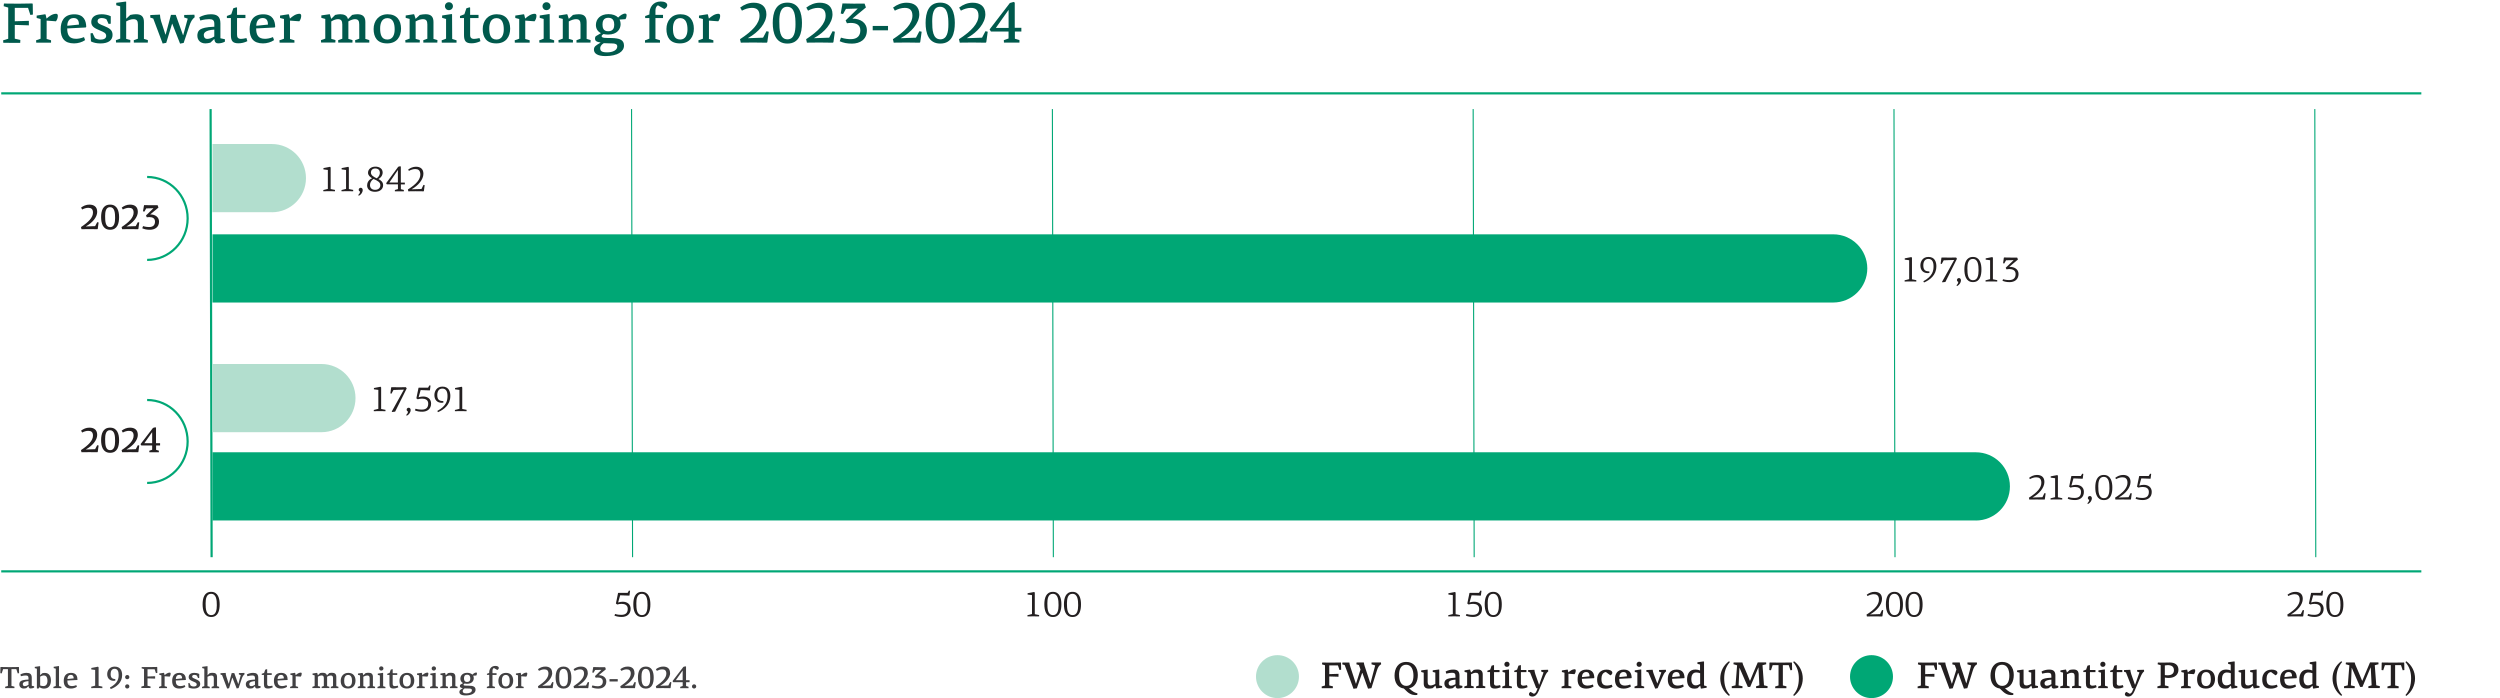 <svg xmlns="http://www.w3.org/2000/svg" xmlns:xlink="http://www.w3.org/1999/xlink" id="Layer_1" data-name="Layer 1" viewBox="0 0 571.44 159.57"><defs><clipPath id="clippath"><rect width="571.44" height="159.57" fill="none"></rect></clipPath><clipPath id="clippath-1"><rect x="39.57" y="31.93" width="39.36" height="24.59" fill="none"></rect></clipPath><clipPath id="clippath-2"><rect width="571.44" height="159.57" fill="none"></rect></clipPath><clipPath id="clippath-3"><rect width="571.44" height="159.57" fill="none"></rect></clipPath><clipPath id="clippath-4"><rect width="571.44" height="159.57" fill="none"></rect></clipPath><clipPath id="clippath-5"><rect width="571.44" height="159.57" fill="none"></rect></clipPath><clipPath id="clippath-6"><rect x="39.57" y="52.56" width="396.25" height="24.59" fill="none"></rect></clipPath><clipPath id="clippath-7"><rect x="39.57" y="102.38" width="428.84" height="24.59" fill="none"></rect></clipPath><clipPath id="clippath-8"><rect x="39.57" y="82.2" width="50.7" height="24.59" fill="none"></rect></clipPath></defs><g clip-path="url(#clippath)"><g><g clip-path="url(#clippath-1)"><path d="M62.14,48.52c4.3,0,7.8-3.49,7.8-7.8s-3.49-7.8-7.8-7.8h-13.57v15.59h13.57Z" fill="#b2dece"></path></g></g></g><line x1="48.14" y1="24.93" x2="48.37" y2="127.36" fill="none" stroke="#00a775" stroke-width=".5"></line><g clip-path="url(#clippath-2)"><g><path d="M302.18,151.84l.04-.4c.58.02,1.73.02,2.18.02.78,0,1.24-.02,2.03-.03l.09.05.03,1.61-.38.06-.35-1.06h-1.98v2l2.11-.07v.67l-2.11-.07v2.06l.83.2-.02.42h-2.53l-.02-.38.76-.23v-4.63l-.68-.2Z" fill="#231f20"></path><path d="M311.34,153.85l-.59,1.71-.61,1.77-.76.11-2.01-5.41-.57-.18.05-.41h1.58c.02.29.12.64.22.95l.57,1.75.7,2.13h.04l.62-1.98.4-1.26-.37-1.01-.58-.18.05-.41h1.66c.03.29.12.64.23.95l.65,1.96.6,1.83h.04l.48-1.82.6-2.26-.84-.24v-.42h2.16l.03.42c-.54.26-.76.79-.96,1.4l-1.26,4.05-.77.11-.69-1.9-.6-1.68h-.05Z" fill="#231f20"></path><path d="M322.09,157.35c.88.81,1.31.97,1.9,1.13l-.03.37c-.71.1-1.47,0-2.28-.71-.07-.05-.59-.55-.8-.76-1.37-.2-2.12-1.31-2.12-2.95s.78-3.13,2.69-3.13c1.67,0,2.63,1.22,2.63,2.98,0,1.48-.59,2.75-2,3.06ZM319.8,154.27c0,1.3.42,2.51,1.64,2.51s1.64-1.12,1.64-2.35-.42-2.49-1.67-2.49-1.62,1.13-1.62,2.34Z" fill="#231f20"></path><path d="M328.31,157.35l-.2-.62s-.02,0-.02,0c-.2.2-.42.39-.62.57-.27.07-.61.1-.86.1-.74,0-1.18-.3-1.18-1.16v-2.48c-.2-.06-.38-.1-.58-.16v-.36l1.4-.19.08.03c0,.93,0,1.85,0,2.79,0,.54.19.81.68.81.26,0,.7-.14,1.07-.36v-2.58l-.59-.15v-.37l1.41-.19s.05.03.08.04v3.6c.21.06.43.1.65.15v.37l-1.28.17-.07-.03Z" fill="#231f20"></path><path d="M332.68,156.75l-.58.54c-.25.07-.5.11-.74.11-.78,0-1.21-.51-1.21-1.16,0-.24.04-.67.45-.93.28-.17.82-.36,2.08-.4v-.42c0-.54-.22-.71-.77-.71-.27,0-.77.04-1.33.2l-.14-.49c.51-.28,1.11-.44,1.73-.44.92,0,1.43.33,1.43,1.35v2.24l.67.14v.36c-.24.15-.65.25-.96.25-.25,0-.56-.03-.61-.64h-.02ZM332.69,156.37v-1.02c-1.45.09-1.57.56-1.57.81,0,.35.18.58.54.58.31,0,.71-.15,1.04-.37Z" fill="#231f20"></path><path d="M336.04,153.09l.2.62s0,0,.02,0l.61-.58c.28-.07.61-.1.88-.1.76,0,1.17.34,1.17,1.17v2.53l.59.18-.02.37h-2.09v-.37s.6-.21.6-.21v-2.13c0-.54-.16-.79-.68-.79-.31,0-.69.13-1.07.34,0,.73,0,1.55,0,2.61l.61.18v.37h-2.14l-.02-.36.65-.23v-2.95l-.59-.15v-.36c.4-.07.8-.12,1.2-.19l.08.03Z" fill="#231f20"></path><path d="M341.48,156.1c0,.41.15.63.6.63.24,0,.45-.05.81-.13.04.16.09.31.14.47-.43.21-.89.32-1.33.32-.88,0-1.12-.37-1.12-1.25v-2.52h-.6v-.31c.21-.08.43-.16.65-.25l.31-.9.48-.14s.05.04.08.06v1.07h1.26v.48h-1.26v2.48Z" fill="#231f20"></path><path d="M344.94,156.74l.65.2c0,.12,0,.23,0,.35h-2.2c0-.12-.02-.23-.02-.35l.66-.25v-2.94c-.2-.06-.39-.1-.59-.16v-.36l1.4-.21.08.03c0,1.22,0,2.46.02,3.68ZM344.45,151.25c.35,0,.6.26.6.59s-.25.59-.6.59-.59-.26-.59-.59.26-.59.59-.59Z" fill="#231f20"></path><path d="M347.62,156.1c0,.41.15.63.6.63.24,0,.45-.05.81-.13.04.16.09.31.14.47-.43.21-.89.32-1.33.32-.88,0-1.12-.37-1.12-1.25v-2.52h-.6v-.31c.21-.08.43-.16.65-.25l.31-.9.48-.14s.05.04.08.06v1.07h1.26v.48h-1.26v2.48Z" fill="#231f20"></path><path d="M351.84,156.48c.32-.93.66-1.86.98-2.79l-.53-.18c0-.12,0-.25,0-.37l1.56-.05c0,.13.03.25.04.37-.35.26-.59.71-.82,1.25-.45,1.09-.93,2.19-1.39,3.27-.31.74-.76,1.24-1.42,1.24-.42,0-.78-.2-.78-.53,0-.21.15-.44.37-.54l.75.43c.37-.07.55-.45.65-.7l.21-.55-.31-.03c-.47-1.2-.95-2.41-1.42-3.61l-.44-.15v-.38l1.44-.06c.02.27.09.63.21.99.26.81.59,1.6.84,2.4h.03Z" fill="#231f20"></path><path d="M358.5,153.68h.02c.34-.31.85-.71,1.41-.71.14,0,.25.08.25.31,0,.27-.1.59-.28.82l-1.39-.1v2.75l.66.2v.36h-2.22l-.02-.36.67-.24v-2.95l-.59-.15v-.36l1.26-.2.08.04.14.59Z" fill="#231f20"></path><path d="M364.42,154.93l-.08.09-2.76.14c0,1.02.33,1.55,1.33,1.55.25,0,.72-.06,1.18-.25l.16.45c-.42.3-1.05.49-1.65.49-1.44,0-2-.8-2-2.13,0-1.08.42-2.22,2.03-2.22,1.49,0,1.77,1.04,1.79,1.88ZM363.34,154.59c0-.45-.12-.98-.79-.98-.76,0-.95.69-.95,1.16l1.74-.18Z" fill="#231f20"></path><path d="M367.18,153.05c.76,0,1.36.27,1.36.73,0,.26-.2.48-.45.58l-1.02-.76c-.76.12-1.02.83-1.02,1.56,0,1.01.29,1.54,1.3,1.54.25,0,.74-.08,1.07-.2l.16.48c-.41.29-1.05.43-1.53.43-1.35,0-1.99-.7-1.99-2.12,0-1.29.78-2.23,2.12-2.23Z" fill="#231f20"></path><path d="M372.96,154.93l-.08.09-2.76.14c0,1.02.33,1.55,1.33,1.55.25,0,.72-.06,1.18-.25l.16.45c-.42.3-1.05.49-1.65.49-1.44,0-2-.8-2-2.13,0-1.08.42-2.22,2.03-2.22,1.49,0,1.77,1.04,1.79,1.88ZM371.88,154.59c0-.45-.12-.98-.79-.98-.76,0-.95.69-.95,1.16l1.74-.18Z" fill="#231f20"></path><path d="M375.17,156.74l.65.2c0,.12,0,.23,0,.35h-2.2c0-.12-.02-.23-.02-.35l.66-.25v-2.94c-.2-.06-.39-.1-.59-.16v-.36l1.4-.21.08.03c0,1.22,0,2.46.02,3.68ZM374.67,151.25c.35,0,.6.26.6.59s-.25.59-.6.59-.59-.26-.59-.59.26-.59.59-.59Z" fill="#231f20"></path><path d="M378.81,156.2h.04c.08-.19.82-2.32.9-2.51l-.53-.17v-.38c.2,0,1.37-.05,1.56-.05l.04.37c-.37.28-.59.72-.82,1.26l-1.11,2.58-.54.11c-.17-.36-1.42-3.38-1.59-3.73l-.44-.15v-.38l1.44-.06c.02.27.12.65.24.96l.81,2.15Z" fill="#231f20"></path><path d="M385.04,154.93l-.08.09-2.76.14c0,1.02.33,1.55,1.33,1.55.25,0,.72-.06,1.18-.25l.16.45c-.42.3-1.05.49-1.65.49-1.44,0-2-.8-2-2.13,0-1.08.42-2.22,2.03-2.22,1.49,0,1.77,1.04,1.79,1.88ZM383.96,154.59c0-.45-.12-.98-.79-.98-.76,0-.95.69-.95,1.16l1.74-.18Z" fill="#231f20"></path><path d="M389.5,151.24v5.45l.6.15v.36l-1.25.2-.08-.04-.13-.62h-.03s-.61.57-.61.57c-.27.07-.49.1-.72.1-1.19,0-1.66-.88-1.66-2.08,0-1.27.54-2.29,1.9-2.29.31,0,.71.06,1.07.23v-1.37l-.6-.16v-.36l1.41-.2.08.06ZM387.58,156.66c.37,0,.75-.16,1.03-.33v-2.45c-.26-.11-.61-.17-.91-.17-.84,0-1.11.77-1.11,1.5s.25,1.45,1,1.45Z" fill="#231f20"></path><path d="M395.4,158.86l-.19.21c-1.25-.93-2-2.41-2-3.98s.69-2.99,2.01-3.96l.18.2c-.96,1.1-1.29,2.35-1.29,3.7,0,1.55.36,2.77,1.29,3.82Z" fill="#231f20"></path><path d="M397.62,152.66h-.03s-.18,4.01-.18,4.01l.89.19-.02.43h-2.43l-.02-.42.87-.22.36-4.58-.84-.25.05-.4c.84,0,1.16.02,2,0,.04.19.08.34.15.49l.9,2.1.65,1.58h.06l.71-1.73,1.04-2.45c.48.02,1.24,0,1.92,0l.02.42-.85.22.34,4.59.82.2-.02.43h-2.6l-.02-.39.76-.24-.2-4.06h-.04l-1.86,4.44h-.53l-1.91-4.38Z" fill="#231f20"></path><path d="M409.49,151.43l.11.06.03,1.67-.38.05-.39-1.18h-1.34v4.65l.82.2-.02.42h-2.54l-.03-.37.78-.25v-4.65h-1.34l-.39,1.18-.38-.05.03-1.67.11-.06c.82.03,1.56.03,2.46.03.84,0,1.64,0,2.47-.03Z" fill="#231f20"></path><path d="M409.89,151.34l.18-.2c1.32.97,2,2.41,2,3.96s-.75,3.05-2,3.98l-.19-.21c.93-1.05,1.29-2.27,1.29-3.82,0-1.34-.33-2.6-1.29-3.7Z" fill="#231f20"></path></g><path d="M292,159.57c2.71,0,4.91-2.19,4.91-4.91s-2.2-4.91-4.91-4.91-4.91,2.2-4.91,4.91,2.2,4.91,4.91,4.91" fill="#b2dece"></path><g><path d="M438.39,151.84l.04-.4c.58.02,1.73.02,2.18.02.78,0,1.24-.02,2.03-.03l.09.05.03,1.61-.38.06-.35-1.06h-1.98v2l2.11-.07v.67l-2.11-.07v2.06l.83.2-.02.42h-2.53l-.02-.38.76-.23v-4.63l-.68-.2Z" fill="#231f20"></path><path d="M447.55,153.85l-.59,1.71-.61,1.77-.76.11-2.01-5.41-.57-.18.05-.41h1.58c.02.29.12.64.22.95l.57,1.75.7,2.13h.04l.62-1.98.4-1.26-.37-1.01-.58-.18.05-.41h1.66c.03.29.12.64.23.95l.65,1.96.6,1.83h.04l.48-1.82.6-2.26-.84-.24v-.42h2.16l.03.42c-.54.26-.76.79-.96,1.4l-1.26,4.05-.77.11-.69-1.9-.6-1.68h-.05Z" fill="#231f20"></path><path d="M458.31,157.35c.88.81,1.31.97,1.9,1.13l-.03.37c-.71.1-1.47,0-2.28-.71-.07-.05-.59-.55-.8-.76-1.37-.2-2.12-1.31-2.12-2.95s.78-3.13,2.69-3.13c1.67,0,2.63,1.22,2.63,2.98,0,1.48-.59,2.75-2,3.06ZM456.01,154.27c0,1.3.42,2.51,1.64,2.51s1.64-1.12,1.64-2.35-.42-2.49-1.67-2.49-1.62,1.13-1.62,2.34Z" fill="#231f20"></path><path d="M464.52,157.35l-.2-.62s-.02,0-.02,0c-.2.2-.42.39-.62.57-.27.07-.61.1-.86.1-.74,0-1.18-.3-1.18-1.16v-2.48c-.2-.06-.38-.1-.58-.16v-.36l1.4-.19.08.03c0,.93,0,1.85,0,2.79,0,.54.19.81.68.81.26,0,.7-.14,1.07-.36v-2.58l-.59-.15v-.37l1.41-.19s.05.03.08.04v3.6c.21.06.43.1.65.15v.37l-1.28.17-.07-.03Z" fill="#231f20"></path><path d="M468.89,156.75l-.58.54c-.25.07-.5.11-.74.11-.78,0-1.21-.51-1.21-1.16,0-.24.04-.67.45-.93.28-.17.82-.36,2.08-.4v-.42c0-.54-.22-.71-.77-.71-.27,0-.77.04-1.33.2l-.14-.49c.51-.28,1.11-.44,1.73-.44.92,0,1.43.33,1.43,1.35v2.24l.67.14v.36c-.24.15-.65.25-.96.25-.25,0-.56-.03-.61-.64h-.02ZM468.9,156.37v-1.02c-1.45.09-1.57.56-1.57.81,0,.35.18.58.54.58.31,0,.71-.15,1.04-.37Z" fill="#231f20"></path><path d="M472.25,153.09l.2.62s0,0,.02,0l.61-.58c.28-.07.61-.1.88-.1.76,0,1.17.34,1.17,1.17v2.53l.59.18-.02.37h-2.09v-.37s.6-.21.6-.21v-2.13c0-.54-.16-.79-.68-.79-.31,0-.69.13-1.07.34,0,.73,0,1.55,0,2.61l.61.18v.37h-2.14l-.02-.36.65-.23v-2.95l-.59-.15v-.36c.4-.07.8-.12,1.2-.19l.08.03Z" fill="#231f20"></path><path d="M477.69,156.1c0,.41.15.63.6.63.24,0,.45-.05.81-.13.04.16.09.31.14.47-.43.21-.89.32-1.33.32-.88,0-1.12-.37-1.12-1.25v-2.52h-.6v-.31c.21-.08.43-.16.65-.25l.31-.9.48-.14s.05.04.08.06v1.07h1.26v.48h-1.26v2.48Z" fill="#231f20"></path><path d="M481.15,156.74l.65.2c0,.12,0,.23,0,.35h-2.2c0-.12-.02-.23-.02-.35l.66-.25v-2.94c-.2-.06-.39-.1-.59-.16v-.36l1.4-.21.08.03c0,1.22,0,2.46.02,3.68ZM480.66,151.25c.35,0,.6.26.6.59s-.25.59-.6.59-.59-.26-.59-.59.26-.59.59-.59Z" fill="#231f20"></path><path d="M483.83,156.1c0,.41.15.63.6.63.24,0,.45-.05.81-.13.04.16.09.31.14.47-.43.21-.89.32-1.33.32-.88,0-1.12-.37-1.12-1.25v-2.52h-.6v-.31c.21-.08.43-.16.65-.25l.31-.9.48-.14s.05.04.08.06v1.07h1.26v.48h-1.26v2.48Z" fill="#231f20"></path><path d="M488.05,156.48c.32-.93.66-1.86.98-2.79l-.53-.18c0-.12,0-.25,0-.37l1.56-.05c0,.13.03.25.04.37-.35.26-.59.71-.82,1.25-.45,1.09-.93,2.19-1.39,3.27-.31.74-.76,1.24-1.42,1.24-.42,0-.78-.2-.78-.53,0-.21.15-.44.37-.54l.75.43c.37-.07.55-.45.65-.7l.21-.55-.31-.03c-.47-1.2-.95-2.41-1.42-3.61l-.44-.15v-.38l1.44-.06c.02.27.09.63.21.99.26.81.59,1.6.84,2.4h.03Z" fill="#231f20"></path><path d="M493.22,151.44c.37,0,.55.02,1.11.02s1.09-.03,1.61-.03c1.19,0,2,.52,2,1.68,0,.99-.73,1.85-2.19,1.85-.2,0-.53,0-.91-.08v1.79l.83.19v.43h-2.53l-.02-.38.76-.24v-4.63l-.7-.2.06-.39ZM495.47,152.03c-.21,0-.43.03-.64.07v2.21c.21.03.47.05.58.05,1.22,0,1.5-.6,1.5-1.16,0-.83-.56-1.17-1.45-1.17Z" fill="#231f20"></path><path d="M500.09,153.68h.02c.34-.31.85-.71,1.41-.71.14,0,.25.08.25.31,0,.27-.1.59-.28.82l-1.39-.1v2.75l.66.2v.36h-2.22l-.02-.36.67-.24v-2.95l-.59-.15v-.36l1.26-.2.08.04.14.59Z" fill="#231f20"></path><path d="M504.22,157.4c-1.5,0-2.02-.94-2.02-2.15s.75-2.2,2.1-2.2,2,.89,2,2.15c0,1.18-.62,2.2-2.07,2.2ZM504.25,156.82c.86,0,1.1-.78,1.1-1.52,0-.86-.23-1.68-1.09-1.68s-1.09.82-1.09,1.52c0,.82.14,1.68,1.08,1.68Z" fill="#231f20"></path><path d="M510.8,151.24v5.45l.6.15v.36l-1.25.2-.08-.04-.13-.62h-.03s-.61.57-.61.57c-.27.07-.49.1-.72.1-1.19,0-1.66-.88-1.66-2.08,0-1.27.54-2.29,1.9-2.29.31,0,.71.06,1.07.23v-1.37l-.6-.16v-.36l1.41-.2.08.06ZM508.88,156.66c.37,0,.75-.16,1.03-.33v-2.45c-.26-.11-.61-.17-.91-.17-.84,0-1.11.77-1.11,1.5s.25,1.45,1,1.45Z" fill="#231f20"></path><path d="M515.15,157.35l-.2-.62s-.02,0-.02,0c-.2.2-.42.39-.62.57-.27.07-.61.1-.86.1-.74,0-1.18-.3-1.18-1.16v-2.48c-.2-.06-.38-.1-.58-.16v-.36l1.4-.19.08.03c0,.93,0,1.85,0,2.79,0,.54.19.81.68.81.26,0,.7-.14,1.07-.36v-2.58l-.59-.15v-.37l1.41-.19s.05.03.08.04v3.6c.21.06.43.1.65.15v.37l-1.28.17-.07-.03Z" fill="#231f20"></path><path d="M519.21,153.05c.76,0,1.36.27,1.36.73,0,.26-.2.48-.45.58l-1.02-.76c-.76.12-1.02.83-1.02,1.56,0,1.01.29,1.54,1.3,1.54.25,0,.74-.08,1.07-.2l.16.48c-.41.29-1.05.43-1.53.43-1.35,0-1.99-.7-1.99-2.12,0-1.29.78-2.23,2.12-2.23Z" fill="#231f20"></path><path d="M524.99,154.93l-.08.09-2.76.14c0,1.02.33,1.55,1.33,1.55.25,0,.72-.06,1.18-.25l.16.45c-.42.3-1.05.49-1.65.49-1.44,0-2-.8-2-2.13,0-1.08.42-2.22,2.03-2.22,1.49,0,1.77,1.04,1.79,1.88ZM523.91,154.59c0-.45-.12-.98-.79-.98-.76,0-.95.69-.95,1.16l1.74-.18Z" fill="#231f20"></path><path d="M529.45,151.24v5.45l.6.15v.36l-1.25.2-.08-.04-.13-.62h-.03s-.61.57-.61.57c-.27.07-.49.1-.72.1-1.19,0-1.66-.88-1.66-2.08,0-1.27.54-2.29,1.9-2.29.31,0,.71.06,1.07.23v-1.37l-.6-.16v-.36l1.41-.2.08.06ZM527.53,156.66c.37,0,.75-.16,1.03-.33v-2.45c-.26-.11-.61-.17-.91-.17-.84,0-1.11.77-1.11,1.5s.25,1.45,1,1.45Z" fill="#231f20"></path><path d="M535.35,158.86l-.19.21c-1.25-.93-2-2.41-2-3.98s.69-2.99,2.01-3.96l.18.2c-.96,1.1-1.29,2.35-1.29,3.7,0,1.55.36,2.77,1.29,3.82Z" fill="#231f20"></path><path d="M537.57,152.66h-.03s-.18,4.01-.18,4.01l.89.19-.02.43h-2.43l-.02-.42.87-.22.36-4.58-.84-.25.05-.4c.84,0,1.16.02,2,0,.04.19.08.34.15.49l.9,2.1.65,1.58h.06l.71-1.73,1.04-2.45c.48.02,1.24,0,1.92,0l.02.42-.85.22.34,4.59.82.2-.02.43h-2.6l-.02-.39.76-.24-.2-4.06h-.04l-1.86,4.44h-.53l-1.91-4.38Z" fill="#231f20"></path><path d="M549.44,151.43l.11.06.03,1.67-.38.05-.39-1.18h-1.34v4.65l.82.2-.02.42h-2.54l-.03-.37.78-.25v-4.65h-1.34l-.39,1.18-.38-.05.03-1.67.11-.06c.82.03,1.56.03,2.46.03.84,0,1.64,0,2.47-.03Z" fill="#231f20"></path><path d="M549.84,151.34l.18-.2c1.32.97,2,2.41,2,3.96s-.75,3.05-2,3.98l-.19-.21c.93-1.05,1.29-2.27,1.29-3.82,0-1.34-.33-2.6-1.29-3.7Z" fill="#231f20"></path></g><path d="M427.78,159.57c2.71,0,4.91-2.19,4.91-4.91s-2.2-4.91-4.91-4.91-4.91,2.2-4.91,4.91,2.2,4.91,4.91,4.91" fill="#00a775"></path><g><path d="M.84,1.42l.06-.61c.88.03,2.65.03,3.33.03,1.2,0,1.9-.03,3.11-.05l.14.08.04,2.46-.58.09-.53-1.62h-3.03v3.06l3.22-.1v1.03l-3.22-.1v3.15l1.27.3-.03.65H.75l-.03-.58,1.16-.35V1.73l-1.04-.31Z" fill="#00594c"></path><path d="M10.64,4.23h.03c.52-.48,1.3-1.08,2.16-1.08.21,0,.39.13.39.47,0,.42-.16.91-.43,1.25l-2.13-.16v4.2l1.01.3v.55h-3.39l-.03-.55,1.03-.36v-4.51l-.9-.23v-.55l1.92-.3.12.06.22.91Z" fill="#00594c"></path><path d="M19.71,6.14l-.12.14-4.23.22c.01,1.56.51,2.37,2.03,2.37.39,0,1.1-.09,1.81-.39l.25.69c-.65.46-1.6.75-2.52.75-2.2,0-3.06-1.22-3.06-3.26,0-1.65.65-3.39,3.11-3.39,2.28,0,2.7,1.59,2.73,2.87ZM18.05,5.62c0-.69-.18-1.5-1.21-1.5-1.17,0-1.46,1.05-1.46,1.77l2.67-.27Z" fill="#00594c"></path><path d="M25.32,3.72c0,.57-.01,1.13-.01,1.7l-.49.05-.48-1.05c-.39-.25-.86-.3-1.09-.3-.56,0-.94.25-.94.73s.46.68,1.47,1.08c1.23.51,1.95.92,1.95,2.05s-.85,1.95-2.77,1.95c-.83,0-1.68-.18-2.17-.47l-.1-1.83c.14-.04.31-.07.46-.09l.56,1.16c.36.26.9.36,1.25.36.75,0,1.31-.26,1.31-.86,0-.68-.6-.87-1.37-1.21-1-.44-2.04-.81-2.04-1.94,0-.95.64-1.79,2.39-1.79.61,0,1.42.12,2.08.46Z" fill="#00594c"></path><path d="M28.83,4.29l.95-.88c.43-.1.91-.16,1.29-.16,1.17,0,1.83.47,1.83,1.78v3.87l.9.27c0,.2,0,.39-.01.57h-3.2c0-.18-.01-.38-.01-.56.3-.12.62-.22.94-.33v-3.26c0-.83-.25-1.21-1.04-1.21-.48,0-1.08.2-1.64.52v3.99c.31.09.64.19.95.27,0,.2-.01.38-.01.57h-3.26l-.03-.55.99-.35c0-1.98-.01-5.28-.01-7.38-.3-.09-.6-.16-.9-.25v-.55l2.15-.29.12.05v3.83h.01Z" fill="#00594c"></path><path d="M39.34,5.41l-1.34,4.38-.82.16c-.22-.53-1.92-5.16-2.15-5.71l-.68-.22v-.58l2.21-.1c.01.44.13,1.09.27,1.53l.98,3.03h.05c.1-.38,1.1-4.13,1.22-4.51h1.09c.16.39,1.51,4.25,1.66,4.64h.05c.09-.27.94-3.5,1.03-3.77l-.81-.27v-.57c.3,0,2.04-.06,2.34-.06l.06.57c-.6.47-.92,1.09-1.22,1.99l-1.3,3.89-.82.16-1.78-4.54h-.06Z" fill="#00594c"></path><path d="M48.97,8.92l-.88.83c-.39.1-.77.17-1.13.17-1.2,0-1.85-.78-1.85-1.78,0-.36.06-1.03.69-1.42.43-.26,1.26-.55,3.19-.61v-.65c0-.82-.34-1.08-1.18-1.08-.42,0-1.18.07-2.03.31l-.22-.75c.78-.43,1.7-.68,2.64-.68,1.4,0,2.18.51,2.18,2.07v3.42l1.03.22v.55c-.36.23-.99.39-1.47.39-.38,0-.86-.04-.94-.98h-.03ZM48.98,8.33v-1.56c-2.22.14-2.4.86-2.4,1.24,0,.53.27.88.82.88.47,0,1.09-.23,1.59-.56Z" fill="#00594c"></path><path d="M54.18,7.93c0,.62.23.96.92.96.36,0,.69-.08,1.23-.19.07.25.14.47.21.71-.66.33-1.36.49-2.04.49-1.35,0-1.72-.57-1.72-1.91v-3.86h-.92v-.48c.32-.13.66-.25,1-.38l.47-1.38.73-.22s.08.06.12.09v1.64h1.92v.73h-1.92v3.8Z" fill="#00594c"></path><path d="M62.9,6.14l-.12.14-4.23.22c.01,1.56.51,2.37,2.03,2.37.39,0,1.11-.09,1.81-.39l.25.69c-.65.46-1.6.75-2.52.75-2.2,0-3.06-1.22-3.06-3.26,0-1.65.65-3.39,3.11-3.39,2.28,0,2.7,1.59,2.73,2.87ZM61.25,5.62c0-.69-.18-1.5-1.21-1.5-1.17,0-1.46,1.05-1.46,1.77l2.67-.27Z" fill="#00594c"></path><path d="M66.27,4.23h.03c.52-.48,1.3-1.08,2.16-1.08.21,0,.39.13.39.47,0,.42-.16.91-.43,1.25l-2.13-.16v4.2l1.01.3v.55h-3.39l-.03-.55,1.03-.36v-4.51l-.9-.23v-.55l1.92-.3.12.06.22.91Z" fill="#00594c"></path><path d="M75.41,3.33l.29.95s.01.01.03.01l.88-.88c.42-.1.84-.16,1.14-.16.88,0,1.59.27,1.78,1.12.33-.31.64-.64.96-.96.42-.1.87-.16,1.17-.16,1.16,0,1.85.47,1.85,1.78v3.87l.9.27v.57h-3.21l-.03-.56c.31-.12.64-.22.95-.33.01-1.07-.01-2.16-.01-3.26,0-.83-.23-1.21-1.01-1.21-.32,0-.94.18-1.48.52.01.09.01.19.01.3v3.69l.95.29-.03.56h-3.24c0-.18-.01-.38-.01-.56.31-.12.62-.22.94-.33v-3.26c-.01-.83-.25-1.21-1.01-1.21-.39,0-.98.18-1.51.52,0,1.12,0,2.37.01,3.99.31.09.64.19.95.27l-.03.57h-3.26l-.03-.55.99-.35v-4.5c-.3-.09-.6-.17-.9-.25v-.56l1.88-.27.08.05Z" fill="#00594c"></path><path d="M88.49,9.92c-2.3,0-3.09-1.44-3.09-3.29s1.14-3.37,3.21-3.37,3.06,1.37,3.06,3.29c0,1.81-.95,3.37-3.17,3.37ZM88.53,9.04c1.31,0,1.68-1.2,1.68-2.33,0-1.31-.35-2.57-1.66-2.57s-1.66,1.26-1.66,2.33c0,1.25.22,2.57,1.65,2.57Z" fill="#00594c"></path><path d="M94.69,3.33l.3.95s.01.01.03.01l.94-.88c.43-.1.94-.16,1.34-.16,1.16,0,1.78.52,1.78,1.78v3.87l.91.27-.03.57h-3.2v-.56s.92-.33.92-.33v-3.26c0-.83-.25-1.21-1.04-1.21-.48,0-1.05.2-1.64.52,0,1.12,0,2.37.01,3.99l.94.27v.57h-3.28l-.03-.55.99-.35v-4.51l-.9-.23v-.55c.61-.1,1.22-.18,1.83-.29l.12.05Z" fill="#00594c"></path><path d="M103.36,8.91l1,.31c0,.18-.01.35-.01.53h-3.37c-.01-.18-.03-.35-.03-.53l1.01-.38v-4.5c-.3-.09-.6-.16-.9-.25v-.55l2.15-.33.12.05c0,1.87.01,3.76.03,5.63ZM102.61.51c.53,0,.92.4.92.9s-.39.91-.92.91-.91-.4-.91-.91.4-.9.91-.9Z" fill="#00594c"></path><path d="M107.45,7.93c0,.62.23.96.92.96.36,0,.69-.08,1.24-.19.06.25.14.47.21.71-.66.33-1.37.49-2.04.49-1.35,0-1.72-.57-1.72-1.91v-3.86h-.92v-.48c.33-.13.66-.25,1-.38l.47-1.38.73-.22s.08.06.12.09v1.64h1.92v.73h-1.92v3.8Z" fill="#00594c"></path><path d="M113.43,9.92c-2.3,0-3.09-1.44-3.09-3.29s1.14-3.37,3.21-3.37,3.06,1.37,3.06,3.29c0,1.81-.95,3.37-3.17,3.37ZM113.47,9.04c1.31,0,1.68-1.2,1.68-2.33,0-1.31-.35-2.57-1.66-2.57s-1.66,1.26-1.66,2.33c0,1.25.22,2.57,1.65,2.57Z" fill="#00594c"></path><path d="M120.04,4.23h.03c.52-.48,1.3-1.08,2.16-1.08.21,0,.39.13.39.47,0,.42-.16.91-.43,1.25l-2.13-.16v4.2l1.01.3v.55h-3.39l-.03-.55,1.03-.36v-4.51l-.9-.23v-.55l1.92-.3.12.06.22.91Z" fill="#00594c"></path><path d="M125.67,8.91l1,.31c0,.18-.01.35-.01.53h-3.37c-.01-.18-.03-.35-.03-.53l1.01-.38v-4.5c-.3-.09-.6-.16-.9-.25v-.55l2.15-.33.12.05c0,1.87.01,3.76.03,5.63ZM124.91.51c.53,0,.92.4.92.9s-.39.91-.92.91-.91-.4-.91-.91.4-.9.91-.9Z" fill="#00594c"></path><path d="M129.7,3.33l.3.95s.01.01.03.01l.94-.88c.43-.1.94-.16,1.34-.16,1.16,0,1.78.52,1.78,1.78v3.87l.91.27-.03.57h-3.2v-.56s.92-.33.92-.33v-3.26c0-.83-.25-1.21-1.04-1.21-.48,0-1.05.2-1.64.52,0,1.12,0,2.37.01,3.99l.94.27v.57h-3.28l-.03-.55.99-.35v-4.51l-.9-.23v-.55c.61-.1,1.22-.18,1.83-.29l.12.05Z" fill="#00594c"></path><path d="M142.93,3.12c.12,0,.3.05.3.35,0,.23-.05.57-.26.91l-1.33.09v.04c.14.3.22.65.22,1,0,1.13-.77,2.39-2.87,2.39-.39,0-.75-.05-1.07-.12-.31.21-.4.35-.4.49,0,.46.9.4,2.16.42,2.02.03,2.95.43,2.95,1.75s-1.44,2.38-4.23,2.38c-1.83,0-2.64-.61-2.64-1.47,0-.77.51-1,1.51-1.6v-.03c-1.01-.16-1.27-.43-1.27-.9,0-.16.05-.4.16-.53l1.18-.7v-.03c-.79-.38-1.13-1.09-1.13-1.85,0-1.35,1-2.48,2.87-2.48.95,0,1.7.27,2.22.78.42-.46,1.08-.91,1.62-.91ZM141.09,10.62c0-.95-1.4-.62-3.09-.75-.61.36-.81.83-.81,1.14,0,.52.19.96,1.56.96,1.27,0,2.34-.47,2.34-1.35ZM139.01,7.14c1.16,0,1.39-.78,1.39-1.47s-.17-1.61-1.35-1.61-1.33.9-1.33,1.55c0,.74.18,1.53,1.29,1.53Z" fill="#00594c"></path><path d="M150.39,1.21c-.42.22-.57.69-.57,1.18v1.01h1.73v.73h-1.73v4.76l1.04.31v.55h-3.43v-.53s1-.38,1-.38v-4.71s-.96,0-.96,0v-.47l.97-.35v-.19c0-1.37.78-2.78,2.61-2.78.9,0,1.47.34,1.47.84,0,.38-.34.74-.68.87l-1.46-.84Z" fill="#00594c"></path><path d="M155.42,9.92c-2.3,0-3.09-1.44-3.09-3.29s1.14-3.37,3.21-3.37,3.06,1.37,3.06,3.29c0,1.81-.95,3.37-3.17,3.37ZM155.46,9.04c1.31,0,1.68-1.2,1.68-2.33,0-1.31-.35-2.57-1.66-2.57s-1.66,1.26-1.66,2.33c0,1.25.22,2.57,1.65,2.57Z" fill="#00594c"></path><path d="M162.03,4.23h.03c.52-.48,1.3-1.08,2.16-1.08.21,0,.39.13.39.47,0,.42-.16.91-.43,1.25l-2.13-.16v4.2l1.01.3v.55h-3.39l-.03-.55,1.03-.36v-4.51l-.9-.23v-.55l1.92-.3.12.06.22.91Z" fill="#00594c"></path><path d="M175.18,3.26c0,2.04-1.83,4.13-4.17,5.42v.05l3.41-.12.78-1.48.52.12-.33,2.39-.13.12c-.84,0-1.91-.04-3.04-.04-.65,0-.95,0-2.89.03l-.18-.79c2.81-1.83,4.46-3.58,4.46-5.37,0-1.31-.65-1.79-1.76-1.79-.77,0-1.6.27-2.26.64l-.4-.71c.86-.65,1.89-1.11,3.09-1.11,1.7,0,2.9.82,2.9,2.65Z" fill="#00594c"></path><path d="M179.98,9.96c-2.7,0-3.35-2.42-3.35-4.72s.65-4.64,3.35-4.64,3.33,2.44,3.33,4.64c0,2.34-.61,4.72-3.33,4.72ZM178.13,4.89c0,1.91.1,4.1,1.87,4.1,1.53,0,1.83-1.72,1.83-3.41,0-1.91-.16-4.03-1.91-4.03-1.56,0-1.79,1.79-1.79,3.34Z" fill="#00594c"></path><path d="M190.29,3.26c0,2.04-1.83,4.13-4.17,5.42v.05l3.41-.12.78-1.48.52.12-.33,2.39-.13.12c-.84,0-1.91-.04-3.04-.04-.65,0-.95,0-2.89.03l-.18-.79c2.81-1.83,4.46-3.58,4.46-5.37,0-1.31-.65-1.79-1.76-1.79-.77,0-1.6.27-2.26.64l-.4-.71c.86-.65,1.89-1.11,3.09-1.11,1.7,0,2.9.82,2.9,2.65Z" fill="#00594c"></path><path d="M194.89,4.23s0,.01.01.03c1.77,0,3.25.94,3.25,2.68,0,2.07-1.55,3.03-3.41,3.03-1.12,0-2-.18-2.81-.55l.29-.82c.96.29,1.7.35,2.22.35,1.57,0,2.21-.82,2.21-2.03s-.9-1.68-2.16-1.68c-.3,0-.61.03-.9.08l-.3-.66,2.74-2.68v-.03c-.9.03-1.78.06-2.67.08-.21.39-.46.81-.66,1.18-.18-.03-.35-.08-.53-.12l.4-2.31c.95.04,1.72.05,2.54.05,1.3,0,1.91,0,2.51-.01l.31.88-3.05,2.52Z" fill="#00594c"></path><path d="M202.98,5.93v1h-3.5v-1h3.5Z" fill="#00594c"></path><path d="M210.13,3.26c0,2.04-1.83,4.13-4.17,5.42v.05l3.41-.12.78-1.48.52.12-.33,2.39-.13.12c-.84,0-1.91-.04-3.04-.04-.65,0-.95,0-2.89.03l-.18-.79c2.81-1.83,4.46-3.58,4.46-5.37,0-1.31-.65-1.79-1.76-1.79-.77,0-1.6.27-2.26.64l-.4-.71c.86-.65,1.89-1.11,3.09-1.11,1.7,0,2.9.82,2.9,2.65Z" fill="#00594c"></path><path d="M214.92,9.96c-2.7,0-3.35-2.42-3.35-4.72s.65-4.64,3.35-4.64,3.33,2.44,3.33,4.64c0,2.34-.61,4.72-3.33,4.72ZM213.08,4.89c0,1.91.1,4.1,1.87,4.1,1.53,0,1.83-1.72,1.83-3.41,0-1.91-.16-4.03-1.91-4.03-1.56,0-1.79,1.79-1.79,3.34Z" fill="#00594c"></path><path d="M225.23,3.26c0,2.04-1.83,4.13-4.17,5.42v.05l3.41-.12.78-1.48.52.12-.33,2.39-.13.12c-.85,0-1.91-.04-3.04-.04-.65,0-.95,0-2.89.03l-.18-.79c2.81-1.83,4.46-3.58,4.46-5.37,0-1.31-.65-1.79-1.76-1.79-.77,0-1.6.27-2.26.64l-.4-.71c.86-.65,1.89-1.11,3.09-1.11,1.7,0,2.9.82,2.9,2.65Z" fill="#00594c"></path><path d="M231.97,8.85c.26.05.79.25,1.05.31v.58h-3.54l-.03-.56,1.08-.38v-1.6h-4.03l-.3-.48,4.63-6.03.86-.25.26.16v5.76h1.51v.84h-1.48v1.64ZM230.54,6.38V2.31h-.04c-.73,1.07-2.15,2.99-2.87,4.07h2.91Z" fill="#00594c"></path></g><g><path d="M4.25,152.46l.09.05.02,1.37-.31.04-.32-.97h-1.11v3.83l.68.17v.34H1.19l-.02-.31.64-.2v-3.83H.71l-.32.97-.32-.04.02-1.37.09-.05c.67.02,1.28.03,2.03.03.69,0,1.35,0,2.04-.03Z" fill="#414042"></path><path d="M6.5,156.84l-.48.45c-.21.06-.41.09-.61.09-.64,0-.99-.42-.99-.96,0-.2.04-.55.37-.76.23-.14.68-.29,1.72-.33v-.35c0-.44-.18-.58-.64-.58-.22,0-.64.04-1.09.17l-.12-.41c.42-.23.92-.36,1.42-.36.76,0,1.18.27,1.18,1.11v1.84l.55.12v.29c-.2.13-.53.21-.79.21-.2,0-.46-.02-.5-.53h-.01ZM6.51,156.53v-.84c-1.2.08-1.3.46-1.3.67,0,.29.15.48.44.48.25,0,.59-.13.85-.3Z" fill="#414042"></path><path d="M8.43,152.85l-.48-.13v-.29l1.16-.16.06.05v2h.01s.48-.43.48-.43c.2-.06.46-.08.59-.08,1.08,0,1.39.9,1.39,1.73s-.31,1.86-1.57,1.86c-.29,0-.7-.08-1.03-.32l-.29.34-.32-.08v-4.47ZM10.03,154.39c-.29,0-.64.14-.85.27v2.02c.22.1.51.14.76.14.57,0,.91-.43.91-1.2,0-.62-.17-1.22-.81-1.22Z" fill="#414042"></path><path d="M13.49,156.83l.54.17c0,.1,0,.2,0,.29h-1.82v-.29s.54-.2.54-.2v-3.96l-.48-.13v-.3l1.16-.17s.04.02.06.04v4.55Z" fill="#414042"></path><path d="M17.73,155.35l-.06.08-2.28.12c0,.84.27,1.27,1.09,1.27.21,0,.6-.05.97-.21l.13.37c-.35.25-.86.41-1.36.41-1.18,0-1.65-.66-1.65-1.76,0-.89.35-1.83,1.67-1.83,1.23,0,1.46.85,1.47,1.55ZM16.84,155.06c0-.37-.1-.8-.65-.8-.63,0-.78.57-.78.95l1.44-.15Z" fill="#414042"></path><path d="M23.4,157.29c-.39,0-.73-.02-1.25-.02s-.89.01-1.3.02v-.33s.9-.23.9-.23v-3.6l-.88-.11v-.34l1.53-.29.14.16v4.21l.86.18v.35Z" fill="#414042"></path><path d="M26.36,155.58c-.13.03-.25.04-.38.04-.83,0-1.48-.52-1.48-1.53,0-.79.52-1.72,1.71-1.72,1.32,0,1.71.97,1.71,1.93,0,1.77-1.37,2.75-2.61,3.21l-.18-.37c1.87-.99,1.99-2.09,1.99-2.89,0-.87-.29-1.38-.93-1.38s-.9.53-.9,1.19c0,.92.4,1.12,1.07,1.17v.34Z" fill="#414042"></path><path d="M29.08,155.25c-.3,0-.48-.22-.48-.48s.21-.48.48-.48c.29,0,.49.21.49.48s-.2.48-.49.48ZM29.08,157.38c-.3,0-.48-.22-.48-.48s.21-.48.48-.48c.29,0,.49.21.49.48s-.2.48-.49.48Z" fill="#414042"></path><path d="M32.36,152.8l.04-.33c.48.01,1.43.01,1.79.01.64,0,1.02-.01,1.67-.03l.08.04.02,1.32-.32.05-.29-.88h-1.63v1.65l1.74-.06v.55l-1.74-.06v1.69l.69.16v.35h-2.1v-.32s.61-.19.61-.19v-3.82l-.56-.17Z" fill="#414042"></path><path d="M37.63,154.32h.01c.28-.26.7-.58,1.16-.58.11,0,.21.07.21.25,0,.22-.08.49-.23.67l-1.15-.08v2.26l.55.16v.29h-1.83v-.29s.54-.2.54-.2v-2.43l-.48-.13v-.29l1.04-.16.06.04.12.49Z" fill="#414042"></path><path d="M42.51,155.35l-.06.08-2.28.12c0,.84.27,1.27,1.09,1.27.21,0,.6-.05.97-.21l.13.37c-.35.25-.86.41-1.36.41-1.18,0-1.65-.66-1.65-1.76,0-.89.35-1.83,1.67-1.83,1.23,0,1.46.85,1.47,1.55ZM41.62,155.06c0-.37-.1-.8-.65-.8-.63,0-.78.57-.78.95l1.44-.15Z" fill="#414042"></path><path d="M45.54,154.04c0,.31,0,.61,0,.92l-.27.03-.26-.57c-.21-.13-.46-.16-.59-.16-.3,0-.5.13-.5.39s.25.36.79.58c.67.27,1.05.5,1.05,1.11s-.46,1.05-1.49,1.05c-.45,0-.9-.1-1.17-.25l-.06-.99c.08-.02.17-.04.25-.05l.3.62c.2.14.48.2.67.2.41,0,.71-.14.71-.46,0-.36-.32-.47-.74-.65-.54-.24-1.1-.43-1.1-1.04,0-.51.34-.97,1.29-.97.33,0,.76.06,1.12.25Z" fill="#414042"></path><path d="M47.42,154.35l.51-.48c.23-.06.49-.08.69-.08.63,0,.99.25.99.96v2.09l.48.15c0,.11,0,.21,0,.31h-1.72c0-.1,0-.2,0-.3.16-.06.34-.12.5-.18v-1.76c0-.45-.13-.65-.56-.65-.26,0-.58.11-.88.28v2.15c.17.05.34.1.51.15,0,.11,0,.2,0,.31h-1.76v-.29s.52-.19.52-.19c0-1.06,0-2.84,0-3.98-.16-.05-.32-.08-.48-.13v-.29l1.16-.15.06.03v2.07h0Z" fill="#414042"></path><path d="M53.08,154.95l-.72,2.36-.44.08c-.12-.29-1.04-2.78-1.16-3.08l-.36-.12v-.32l1.19-.06c0,.24.07.59.15.83l.53,1.63h.03c.06-.2.6-2.23.66-2.43h.59c.08.21.81,2.29.9,2.5h.03c.05-.15.5-1.88.55-2.03l-.43-.15v-.31c.16,0,1.1-.04,1.26-.04l.04.31c-.32.25-.5.59-.66,1.07l-.7,2.09-.44.08-.96-2.44h-.04Z" fill="#414042"></path><path d="M58.27,156.84l-.48.45c-.21.06-.41.09-.61.09-.64,0-.99-.42-.99-.96,0-.2.04-.55.37-.76.23-.14.68-.29,1.72-.33v-.35c0-.44-.18-.58-.64-.58-.22,0-.64.04-1.09.17l-.12-.41c.42-.23.92-.36,1.42-.36.76,0,1.18.27,1.18,1.11v1.84l.55.12v.29c-.2.13-.53.21-.79.21-.2,0-.46-.02-.5-.53h-.01ZM58.28,156.53v-.84c-1.2.08-1.3.46-1.3.67,0,.29.15.48.44.48.25,0,.59-.13.85-.3Z" fill="#414042"></path><path d="M61.07,156.31c0,.34.13.52.5.52.2,0,.37-.04.67-.11.04.13.08.25.11.39-.36.17-.74.27-1.1.27-.73,0-.92-.31-.92-1.03v-2.08h-.5v-.26c.17-.07.36-.13.54-.2l.25-.74.39-.12s.04.04.06.05v.88h1.04v.39h-1.04v2.04Z" fill="#414042"></path><path d="M65.77,155.35l-.06.08-2.28.12c0,.84.27,1.27,1.09,1.27.21,0,.6-.05.97-.21l.13.37c-.35.25-.86.41-1.36.41-1.18,0-1.65-.66-1.65-1.76,0-.89.35-1.83,1.67-1.83,1.23,0,1.46.85,1.47,1.55ZM64.88,155.06c0-.37-.1-.8-.65-.8-.63,0-.78.57-.78.95l1.44-.15Z" fill="#414042"></path><path d="M67.59,154.32h.01c.28-.26.7-.58,1.16-.58.11,0,.21.07.21.25,0,.22-.08.49-.23.67l-1.15-.08v2.26l.55.16v.29h-1.83v-.29s.54-.2.54-.2v-2.43l-.48-.13v-.29l1.04-.16.06.04.12.49Z" fill="#414042"></path><path d="M72.51,153.83l.15.51s0,0,.01,0l.48-.48c.22-.06.46-.08.62-.08.48,0,.85.15.96.6.17-.17.34-.34.52-.52.22-.06.47-.08.63-.08.62,0,.99.25.99.96v2.09l.48.15v.31h-1.73v-.3c.15-.06.33-.12.5-.18,0-.57,0-1.16,0-1.76,0-.45-.13-.65-.55-.65-.18,0-.5.1-.8.28,0,.05,0,.11,0,.16v1.99l.51.15v.3h-1.76c0-.1,0-.2,0-.3.17-.06.34-.12.5-.18v-1.76c0-.45-.13-.65-.55-.65-.21,0-.52.1-.81.28,0,.6,0,1.27,0,2.15.17.05.34.1.51.15v.31h-1.77v-.29s.52-.19.52-.19v-2.42c-.16-.05-.32-.09-.48-.13v-.3l1.02-.15.04.03Z" fill="#414042"></path><path d="M79.55,157.38c-1.24,0-1.67-.78-1.67-1.77s.62-1.81,1.73-1.81,1.65.74,1.65,1.77c0,.97-.51,1.81-1.71,1.81ZM79.57,156.91c.71,0,.9-.64.9-1.25,0-.71-.19-1.39-.9-1.39s-.9.68-.9,1.25c0,.67.12,1.39.89,1.39Z" fill="#414042"></path><path d="M82.89,153.83l.16.51s0,0,.01,0l.5-.48c.23-.06.5-.08.72-.08.62,0,.96.28.96.96v2.09l.49.15v.31h-1.74v-.3s.5-.18.5-.18v-1.76c0-.45-.13-.65-.56-.65-.26,0-.57.11-.88.28,0,.6,0,1.27,0,2.15l.5.15v.31h-1.77v-.29s.52-.19.52-.19v-2.43l-.48-.13v-.29c.33-.06.66-.1.99-.15l.06.03Z" fill="#414042"></path><path d="M87.56,156.84l.54.17c0,.1,0,.19,0,.29h-1.81c0-.1-.01-.19-.01-.29l.55-.2v-2.42c-.16-.05-.32-.08-.48-.13v-.29l1.16-.17.06.03c0,1.01,0,2.02.01,3.03ZM87.15,152.31c.29,0,.5.22.5.48s-.21.49-.5.49-.49-.22-.49-.49.22-.48.49-.48Z" fill="#414042"></path><path d="M89.76,156.31c0,.34.13.52.5.52.2,0,.37-.04.67-.11.04.13.08.25.11.39-.36.17-.74.27-1.1.27-.73,0-.92-.31-.92-1.03v-2.08h-.5v-.26c.17-.07.36-.13.54-.2l.25-.74.39-.12s.04.04.06.05v.88h1.04v.39h-1.04v2.04Z" fill="#414042"></path><path d="M92.98,157.38c-1.24,0-1.67-.78-1.67-1.77s.62-1.81,1.73-1.81,1.65.74,1.65,1.77c0,.97-.51,1.81-1.71,1.81ZM93,156.91c.71,0,.9-.64.9-1.25,0-.71-.19-1.39-.9-1.39s-.9.68-.9,1.25c0,.67.12,1.39.89,1.39Z" fill="#414042"></path><path d="M96.54,154.32h.01c.28-.26.7-.58,1.16-.58.11,0,.21.07.21.25,0,.22-.08.49-.23.67l-1.15-.08v2.26l.55.16v.29h-1.83v-.29s.54-.2.54-.2v-2.43l-.48-.13v-.29l1.04-.16.06.04.12.49Z" fill="#414042"></path><path d="M99.57,156.84l.54.17c0,.1,0,.19,0,.29h-1.81c0-.1-.01-.19-.01-.29l.55-.2v-2.42c-.16-.05-.32-.08-.48-.13v-.29l1.16-.17.06.03c0,1.01,0,2.02.01,3.03ZM99.16,152.31c.29,0,.5.22.5.48s-.21.49-.5.49-.49-.22-.49-.49.22-.48.49-.48Z" fill="#414042"></path><path d="M101.74,153.83l.16.51s0,0,.01,0l.5-.48c.23-.06.5-.08.72-.08.62,0,.96.28.96.96v2.09l.49.15v.31h-1.74v-.3s.5-.18.5-.18v-1.76c0-.45-.13-.65-.56-.65-.26,0-.57.11-.88.28,0,.6,0,1.27,0,2.15l.5.15v.31h-1.77v-.29s.52-.19.52-.19v-2.43l-.48-.13v-.29c.33-.06.66-.1.99-.15l.06.03Z" fill="#414042"></path><path d="M108.86,153.72c.06,0,.16.03.16.19,0,.13-.03.31-.14.49l-.71.05v.02c.08.16.12.35.12.54,0,.61-.41,1.29-1.55,1.29-.21,0-.41-.03-.57-.06-.17.11-.22.19-.22.27,0,.25.48.22,1.16.22,1.09.01,1.59.23,1.59.95s-.78,1.28-2.28,1.28c-.99,0-1.42-.33-1.42-.79,0-.41.27-.54.81-.86h0c-.55-.1-.69-.25-.69-.5,0-.08.03-.22.08-.29l.64-.38h0c-.43-.22-.61-.6-.61-1.01,0-.73.54-1.34,1.55-1.34.51,0,.92.15,1.2.42.22-.25.58-.49.88-.49ZM107.87,157.76c0-.51-.76-.34-1.67-.41-.33.2-.43.45-.43.62,0,.28.1.52.84.52.69,0,1.26-.25,1.26-.73ZM106.75,155.88c.62,0,.75-.42.75-.79s-.09-.87-.73-.87-.71.48-.71.83c0,.4.1.83.69.83Z" fill="#414042"></path><path d="M112.88,152.69c-.22.12-.31.37-.31.64v.55h.93v.39h-.93v2.56l.56.17v.29h-1.85v-.29s.54-.2.54-.2v-2.54s-.52,0-.52,0v-.25l.52-.19v-.11c0-.74.42-1.5,1.41-1.5.48,0,.79.18.79.46,0,.2-.18.4-.36.47l-.78-.46Z" fill="#414042"></path><path d="M115.59,157.38c-1.24,0-1.67-.78-1.67-1.77s.62-1.81,1.73-1.81,1.65.74,1.65,1.77c0,.97-.51,1.81-1.71,1.81ZM115.61,156.91c.71,0,.9-.64.9-1.25,0-.71-.19-1.39-.9-1.39s-.9.68-.9,1.25c0,.67.12,1.39.89,1.39Z" fill="#414042"></path><path d="M119.15,154.32h.01c.28-.26.7-.58,1.16-.58.11,0,.21.07.21.25,0,.22-.08.49-.23.67l-1.15-.08v2.26l.55.16v.29h-1.83v-.29s.54-.2.54-.2v-2.43l-.48-.13v-.29l1.04-.16.06.04.12.49Z" fill="#414042"></path><path d="M126.23,153.8c0,1.1-.99,2.23-2.25,2.92v.03l1.83-.06.42-.8.28.06-.18,1.29-.07.06c-.46,0-1.03-.02-1.64-.02-.35,0-.51,0-1.56.01l-.1-.43c1.51-.99,2.4-1.93,2.4-2.89,0-.71-.35-.97-.95-.97-.41,0-.86.15-1.22.34l-.22-.38c.46-.35,1.02-.6,1.67-.6.92,0,1.56.44,1.56,1.43Z" fill="#414042"></path><path d="M128.81,157.4c-1.46,0-1.81-1.3-1.81-2.54s.35-2.5,1.81-2.5,1.79,1.32,1.79,2.5c0,1.26-.33,2.54-1.79,2.54ZM127.82,154.67c0,1.03.06,2.21,1.01,2.21.83,0,.99-.92.99-1.83,0-1.03-.08-2.17-1.03-2.17-.84,0-.97.97-.97,1.8Z" fill="#414042"></path><path d="M134.37,153.8c0,1.1-.99,2.23-2.25,2.92v.03l1.83-.06.42-.8.28.06-.18,1.29-.07.06c-.46,0-1.03-.02-1.64-.02-.35,0-.51,0-1.56.01l-.1-.43c1.51-.99,2.4-1.93,2.4-2.89,0-.71-.35-.97-.95-.97-.41,0-.86.15-1.22.34l-.22-.38c.46-.35,1.02-.6,1.67-.6.92,0,1.56.44,1.56,1.43Z" fill="#414042"></path><path d="M136.84,154.32s0,0,0,.01c.95,0,1.75.5,1.75,1.44,0,1.11-.83,1.63-1.83,1.63-.6,0-1.08-.1-1.51-.29l.15-.44c.52.15.92.19,1.2.19.85,0,1.19-.44,1.19-1.09s-.48-.9-1.16-.9c-.16,0-.33.01-.48.04l-.16-.36,1.48-1.44h0c-.48,0-.96.02-1.44.03-.11.21-.25.43-.36.64-.1-.01-.19-.04-.29-.06l.22-1.25c.51.02.92.03,1.37.03.7,0,1.03,0,1.35,0l.17.48-1.65,1.36Z" fill="#414042"></path><path d="M141.2,155.23v.54h-1.88v-.54h1.88Z" fill="#414042"></path><path d="M145.05,153.8c0,1.1-.99,2.23-2.25,2.92v.03l1.83-.06.42-.8.28.06-.18,1.29-.07.06c-.46,0-1.03-.02-1.64-.02-.35,0-.51,0-1.56.01l-.1-.43c1.51-.99,2.4-1.93,2.4-2.89,0-.71-.35-.97-.95-.97-.41,0-.86.15-1.22.34l-.22-.38c.46-.35,1.02-.6,1.67-.6.92,0,1.56.44,1.56,1.43Z" fill="#414042"></path><path d="M147.63,157.4c-1.46,0-1.81-1.3-1.81-2.54s.35-2.5,1.81-2.5,1.79,1.32,1.79,2.5c0,1.26-.33,2.54-1.79,2.54ZM146.63,154.67c0,1.03.06,2.21,1.01,2.21.83,0,.99-.92.99-1.83,0-1.03-.08-2.17-1.03-2.17-.84,0-.97.97-.97,1.8Z" fill="#414042"></path><path d="M153.18,153.8c0,1.1-.99,2.23-2.25,2.92v.03l1.83-.06.42-.8.28.06-.18,1.29-.07.06c-.46,0-1.03-.02-1.64-.02-.35,0-.51,0-1.56.01l-.1-.43c1.51-.99,2.4-1.93,2.4-2.89,0-.71-.35-.97-.95-.97-.41,0-.86.15-1.22.34l-.22-.38c.46-.35,1.02-.6,1.67-.6.92,0,1.56.44,1.56,1.43Z" fill="#414042"></path><path d="M156.81,156.81c.14.03.43.13.57.17v.32h-1.9v-.3s.57-.2.57-.2v-.86h-2.17l-.16-.26,2.49-3.25.46-.13.14.08v3.1h.81v.46h-.8v.88ZM156.04,155.48v-2.19h-.02c-.39.57-1.16,1.61-1.55,2.19h1.57Z" fill="#414042"></path><path d="M158.65,157.38c-.3,0-.48-.22-.48-.48s.21-.48.48-.48c.29,0,.49.21.49.48s-.2.48-.49.48Z" fill="#414042"></path></g><path d="M33.63,59.41c5.11,0,9.26-4.24,9.26-9.48s-4.14-9.48-9.26-9.48" fill="none" stroke="#00a775" stroke-width=".5"></path></g><g><path d="M22.22,48.4c0,1.26-1.13,2.54-2.57,3.33v.03l2.09-.07.48-.91.32.07-.2,1.47-.08.07c-.52,0-1.18-.02-1.87-.02-.4,0-.58,0-1.77.02l-.11-.49c1.73-1.13,2.74-2.2,2.74-3.3,0-.81-.4-1.1-1.08-1.1-.47,0-.98.17-1.39.39l-.25-.44c.53-.4,1.16-.68,1.9-.68,1.05,0,1.78.5,1.78,1.63Z" fill="#231f20"></path><path d="M25.17,52.52c-1.66,0-2.06-1.49-2.06-2.9s.4-2.85,2.06-2.85,2.05,1.5,2.05,2.85c0,1.44-.38,2.9-2.05,2.9ZM24.03,49.4c0,1.17.06,2.52,1.15,2.52.94,0,1.13-1.06,1.13-2.09,0-1.18-.1-2.48-1.18-2.48-.96,0-1.1,1.1-1.1,2.05Z" fill="#231f20"></path><path d="M31.51,48.4c0,1.26-1.13,2.54-2.57,3.33v.03l2.09-.07.48-.91.32.07-.2,1.47-.08.07c-.52,0-1.18-.02-1.87-.02-.4,0-.58,0-1.77.02l-.11-.49c1.73-1.13,2.74-2.2,2.74-3.3,0-.81-.4-1.1-1.08-1.1-.47,0-.98.17-1.39.39l-.25-.44c.53-.4,1.16-.68,1.9-.68,1.05,0,1.78.5,1.78,1.63Z" fill="#231f20"></path><path d="M34.35,48.99s0,0,0,.02c1.09,0,2,.58,2,1.65,0,1.27-.95,1.86-2.1,1.86-.69,0-1.23-.11-1.73-.34l.18-.5c.59.18,1.05.22,1.37.22.97,0,1.36-.5,1.36-1.25s-.55-1.03-1.33-1.03c-.18,0-.38.02-.55.05l-.18-.41,1.69-1.65v-.02c-.55.02-1.1.04-1.64.05-.13.24-.28.5-.41.73-.11-.02-.22-.05-.33-.07l.25-1.42c.58.02,1.06.03,1.56.03.8,0,1.18,0,1.54,0l.19.54-1.88,1.55Z" fill="#231f20"></path></g><g clip-path="url(#clippath-3)"><path d="M33.63,110.39c5.11,0,9.26-4.24,9.26-9.48s-4.14-9.48-9.26-9.48" fill="none" stroke="#00a775" stroke-width=".5"></path></g><g><path d="M22.22,99.38c0,1.26-1.13,2.54-2.57,3.33v.03l2.09-.07.48-.91.32.07-.2,1.47-.08.07c-.52,0-1.18-.02-1.87-.02-.4,0-.58,0-1.77.02l-.11-.49c1.73-1.13,2.74-2.2,2.74-3.3,0-.81-.4-1.1-1.08-1.1-.47,0-.98.17-1.39.39l-.25-.44c.53-.4,1.16-.68,1.9-.68,1.05,0,1.78.5,1.78,1.63Z" fill="#231f20"></path><path d="M25.17,103.5c-1.66,0-2.06-1.49-2.06-2.9s.4-2.85,2.06-2.85,2.05,1.5,2.05,2.85c0,1.44-.38,2.9-2.05,2.9ZM24.03,100.38c0,1.17.06,2.52,1.15,2.52.94,0,1.13-1.06,1.13-2.09,0-1.18-.1-2.48-1.18-2.48-.96,0-1.1,1.1-1.1,2.05Z" fill="#231f20"></path><path d="M31.51,99.38c0,1.26-1.13,2.54-2.57,3.33v.03l2.09-.07.48-.91.32.07-.2,1.47-.08.07c-.52,0-1.18-.02-1.87-.02-.4,0-.58,0-1.77.02l-.11-.49c1.73-1.13,2.74-2.2,2.74-3.3,0-.81-.4-1.1-1.08-1.1-.47,0-.98.17-1.39.39l-.25-.44c.53-.4,1.16-.68,1.9-.68,1.05,0,1.78.5,1.78,1.63Z" fill="#231f20"></path><path d="M35.66,102.82c.16.03.49.15.65.19v.36h-2.17l-.02-.34.66-.23v-.98h-2.48l-.18-.3,2.85-3.71.53-.15.16.1v3.54h.93v.52h-.91v1.01ZM34.78,101.3v-2.5h-.02c-.45.66-1.32,1.84-1.77,2.5h1.79Z" fill="#231f20"></path></g><g clip-path="url(#clippath-4)"><line x1="553.46" y1="130.6" x2=".28" y2="130.6" fill="none" stroke="#00a775" stroke-width=".5"></line><line x1="553.46" y1="21.34" x2=".28" y2="21.34" fill="none" stroke="#00a775" stroke-width=".5"></line></g><g><path d="M526.39,140.91c-.65,0-1.28-.02-1.82-.02-.45,0-.6,0-1.66.02l-.09-.43c2.02-1.25,2.84-2.34,2.84-3.41,0-.98-.52-1.25-1.17-1.25-.5,0-1.03.19-1.44.42l-.18-.3c.5-.39,1.12-.66,1.79-.66.93,0,1.7.43,1.7,1.61,0,1.33-1.22,2.74-2.7,3.53v.02s2.25-.07,2.25-.07l.46-.94.27.06-.18,1.35-.07.06Z" fill="#231f20"></path><path d="M528.26,137.72c.35-.12.7-.18,1.05-.18,1,0,1.82.54,1.82,1.62,0,1.26-.93,1.86-2.02,1.86-.66,0-1.21-.1-1.68-.3l.14-.38c.62.18,1.09.2,1.41.2,1.05,0,1.49-.48,1.49-1.38,0-.83-.65-1.13-1.39-1.13-.34,0-.73.06-1.02.15l-.3-.22.49-2.39s.06-.05.06-.05c.69,0,1.45,0,2.13,0l.3-.52.26.04-.13,1.05-.07.06-2.06-.08-.47,1.65Z" fill="#231f20"></path><path d="M533.7,141.03c-1.6,0-1.96-1.54-1.96-2.9s.36-2.85,1.96-2.85,1.94,1.58,1.94,2.85c0,1.4-.33,2.9-1.94,2.9ZM532.43,137.91c0,1.21.06,2.69,1.29,2.69,1.06,0,1.26-1.16,1.26-2.25,0-1.18-.1-2.62-1.32-2.62-1.08,0-1.24,1.2-1.24,2.18Z" fill="#231f20"></path></g><g><path d="M430.21,140.91c-.65,0-1.28-.02-1.82-.02-.45,0-.6,0-1.66.02l-.09-.43c2.01-1.25,2.84-2.34,2.84-3.41,0-.98-.52-1.25-1.17-1.25-.5,0-1.03.19-1.44.42l-.18-.3c.5-.39,1.12-.66,1.79-.66.93,0,1.7.43,1.7,1.61,0,1.33-1.22,2.74-2.7,3.53v.02s2.25-.07,2.25-.07l.46-.94.27.06-.18,1.35-.07.06Z" fill="#231f20"></path><path d="M433.03,141.03c-1.6,0-1.96-1.54-1.96-2.9s.36-2.85,1.96-2.85,1.94,1.58,1.94,2.85c0,1.4-.33,2.9-1.94,2.9ZM431.76,137.91c0,1.21.06,2.69,1.29,2.69,1.06,0,1.26-1.16,1.26-2.25,0-1.18-.1-2.62-1.32-2.62-1.08,0-1.24,1.2-1.24,2.18Z" fill="#231f20"></path><path d="M437.52,141.03c-1.6,0-1.96-1.54-1.96-2.9s.36-2.85,1.96-2.85,1.94,1.58,1.94,2.85c0,1.4-.33,2.9-1.94,2.9ZM436.24,137.91c0,1.21.06,2.69,1.29,2.69,1.06,0,1.26-1.16,1.26-2.25,0-1.18-.1-2.62-1.32-2.62-1.08,0-1.24,1.2-1.24,2.18Z" fill="#231f20"></path></g><g><path d="M333.71,140.9c-.44,0-.74-.02-1.34-.02s-.86.02-1.33.02v-.28l1.04-.26v-4.33l-1.01-.13v-.3l1.52-.29.13.17v4.91l.99.2v.3Z" fill="#231f20"></path><path d="M335.89,137.72c.35-.12.7-.18,1.05-.18,1,0,1.82.54,1.82,1.62,0,1.26-.93,1.86-2.02,1.86-.66,0-1.21-.1-1.68-.3l.14-.38c.62.18,1.09.2,1.41.2,1.05,0,1.49-.48,1.49-1.38,0-.83-.65-1.13-1.39-1.13-.34,0-.73.06-1.02.15l-.3-.22.49-2.39s.06-.05.06-.05c.69,0,1.45,0,2.13,0l.3-.52.26.04-.13,1.05-.07.06-2.06-.08-.47,1.65Z" fill="#231f20"></path><path d="M341.33,141.03c-1.6,0-1.96-1.54-1.96-2.9s.36-2.85,1.96-2.85,1.94,1.58,1.94,2.85c0,1.4-.33,2.9-1.94,2.9ZM340.06,137.91c0,1.21.06,2.69,1.29,2.69,1.06,0,1.26-1.16,1.26-2.25,0-1.18-.1-2.62-1.32-2.62-1.08,0-1.24,1.2-1.24,2.18Z" fill="#231f20"></path></g><g><path d="M237.52,140.9c-.44,0-.74-.02-1.34-.02s-.86.02-1.33.02v-.28l1.04-.26v-4.33l-1.01-.13v-.3l1.52-.29.13.17v4.91l.99.2v.3Z" fill="#231f20"></path><path d="M240.67,141.03c-1.6,0-1.96-1.54-1.96-2.9s.36-2.85,1.96-2.85,1.94,1.58,1.94,2.85c0,1.4-.33,2.9-1.94,2.9ZM239.4,137.91c0,1.21.06,2.69,1.3,2.69,1.06,0,1.26-1.16,1.26-2.25,0-1.18-.1-2.62-1.32-2.62-1.08,0-1.24,1.2-1.24,2.18Z" fill="#231f20"></path><path d="M245.15,141.03c-1.6,0-1.96-1.54-1.96-2.9s.36-2.85,1.96-2.85,1.94,1.58,1.94,2.85c0,1.4-.33,2.9-1.94,2.9ZM243.88,137.91c0,1.21.06,2.69,1.3,2.69,1.06,0,1.26-1.16,1.26-2.25,0-1.18-.1-2.62-1.32-2.62-1.08,0-1.24,1.2-1.24,2.18Z" fill="#231f20"></path></g><g><path d="M141.28,137.72c.35-.12.7-.18,1.05-.18,1,0,1.82.54,1.82,1.62,0,1.26-.93,1.86-2.02,1.86-.66,0-1.21-.1-1.68-.3l.14-.38c.62.18,1.09.2,1.41.2,1.05,0,1.49-.48,1.49-1.38,0-.83-.65-1.13-1.39-1.13-.34,0-.73.06-1.02.15l-.3-.22.49-2.39s.06-.05.06-.05c.69,0,1.45,0,2.13,0l.3-.52.26.04-.13,1.05-.07.06-2.06-.08-.47,1.65Z" fill="#231f20"></path><path d="M146.72,141.03c-1.6,0-1.96-1.54-1.96-2.9s.36-2.85,1.96-2.85,1.94,1.58,1.94,2.85c0,1.4-.33,2.9-1.94,2.9ZM145.45,137.91c0,1.21.06,2.69,1.3,2.69,1.06,0,1.26-1.16,1.26-2.25,0-1.18-.1-2.62-1.32-2.62-1.08,0-1.24,1.2-1.24,2.18Z" fill="#231f20"></path></g><path d="M48.27,141.03c-1.6,0-1.96-1.54-1.96-2.9s.36-2.85,1.96-2.85,1.94,1.58,1.94,2.85c0,1.4-.33,2.9-1.94,2.9ZM47,137.91c0,1.21.06,2.69,1.3,2.69,1.06,0,1.26-1.16,1.26-2.25,0-1.18-.1-2.62-1.32-2.62-1.08,0-1.24,1.2-1.24,2.18Z" fill="#231f20"></path><line x1="144.36" y1="24.93" x2="144.59" y2="127.36" fill="none" stroke="#00a775" stroke-width=".25"></line><line x1="240.55" y1="24.93" x2="240.77" y2="127.36" fill="none" stroke="#00a775" stroke-width=".25"></line><line x1="336.73" y1="24.93" x2="336.96" y2="127.36" fill="none" stroke="#00a775" stroke-width=".25"></line><line x1="432.92" y1="24.93" x2="433.15" y2="127.36" fill="none" stroke="#00a775" stroke-width=".25"></line><line x1="529.11" y1="24.93" x2="529.33" y2="127.36" fill="none" stroke="#00a775" stroke-width=".25"></line><g clip-path="url(#clippath-5)"><g><g clip-path="url(#clippath-6)"><path d="M419.02,69.15c4.3,0,7.8-3.49,7.8-7.79s-3.49-7.8-7.8-7.8H48.57v15.59h370.45Z" fill="#00a775"></path></g></g><g><g clip-path="url(#clippath-7)"><path d="M451.62,118.98c4.3,0,7.8-3.49,7.8-7.8s-3.49-7.8-7.8-7.8H48.57v15.59h403.05Z" fill="#00a775"></path></g></g><g><g clip-path="url(#clippath-8)"><path d="M73.47,98.79c4.31,0,7.79-3.49,7.79-7.8s-3.49-7.79-7.79-7.79h-24.91v15.59h24.91Z" fill="#b2dece"></path></g></g></g><g><path d="M76.57,43.72c-.44,0-.74-.02-1.34-.02s-.86.02-1.33.02v-.28l1.04-.26v-4.33l-1.01-.13v-.3l1.52-.29.13.17v4.91l.99.2v.3Z" fill="#231f20"></path><path d="M80.73,43.72c-.44,0-.74-.02-1.34-.02s-.86.02-1.33.02v-.28l1.04-.26v-4.33l-1.01-.13v-.3l1.52-.29.13.17v4.91l.99.2v.3Z" fill="#231f20"></path><path d="M82.43,42.91c.27,0,.48.21.48.54,0,.47-.35,1.04-.89,1.3l-.14-.18c.24-.23.39-.42.42-.78-.18-.06-.31-.22-.31-.42,0-.25.2-.45.45-.45Z" fill="#231f20"></path><path d="M86.51,40.92c.61.33,1.06.71,1.06,1.42,0,.87-.71,1.5-1.85,1.5s-1.81-.6-1.81-1.46c0-.56.3-1.3,1.15-1.63-.51-.31-.94-.7-.94-1.25,0-.84.73-1.41,1.69-1.41.74,0,1.66.34,1.66,1.36,0,.41-.19,1.02-.96,1.47ZM86.93,42.3c0-.63-.58-.97-1.54-1.39-.64.41-.82.96-.82,1.39,0,.7.46,1.09,1.17,1.09s1.2-.41,1.2-1.09ZM86.11,40.77c.56-.4.72-.92.72-1.3,0-.5-.32-.96-1.06-.96-.67,0-.99.45-.99.92,0,.66.63,1,1.33,1.33Z" fill="#231f20"></path><path d="M91.61,43.24l.7.18v.31h-2.05v-.3l.7-.21v-1.08h-2.53l-.17-.26,2.76-3.76.44-.13.16.1v3.65h.92v.41h-.91v1.1ZM90.95,41.73v-2.85h-.02c-.65.93-1.29,1.9-1.94,2.85h1.95Z" fill="#231f20"></path><path d="M96.81,43.73c-.65,0-1.28-.02-1.82-.02-.45,0-.6,0-1.66.02l-.09-.43c2.01-1.25,2.84-2.34,2.84-3.41,0-.98-.52-1.25-1.17-1.25-.5,0-1.03.19-1.44.42l-.18-.29c.5-.39,1.12-.66,1.79-.66.93,0,1.7.43,1.7,1.61,0,1.33-1.22,2.74-2.69,3.53v.02s2.25-.07,2.25-.07l.46-.94.27.06-.18,1.35-.07.06Z" fill="#231f20"></path></g><g><path d="M467.33,114.19c-.65,0-1.28-.02-1.82-.02-.45,0-.6,0-1.66.02l-.09-.43c2.02-1.25,2.84-2.34,2.84-3.41,0-.98-.52-1.25-1.17-1.25-.5,0-1.03.19-1.44.42l-.18-.3c.5-.39,1.12-.66,1.79-.66.93,0,1.7.43,1.7,1.61,0,1.33-1.22,2.74-2.7,3.53v.02s2.25-.07,2.25-.07l.46-.94.27.06-.18,1.35-.07.06Z" fill="#231f20"></path><path d="M471.38,114.18c-.44,0-.74-.02-1.34-.02s-.86.02-1.33.02v-.28l1.04-.26v-4.33l-1.01-.13v-.3l1.52-.29.13.17v4.91l.99.2v.3Z" fill="#231f20"></path><path d="M473.46,111c.35-.12.7-.18,1.05-.18,1,0,1.82.54,1.82,1.62,0,1.26-.93,1.86-2.02,1.86-.66,0-1.21-.1-1.68-.3l.14-.38c.62.18,1.09.2,1.41.2,1.05,0,1.49-.48,1.49-1.38,0-.83-.65-1.13-1.39-1.13-.34,0-.73.06-1.02.15l-.3-.22.49-2.39s.06-.05.06-.05c.69,0,1.45,0,2.13,0l.3-.52.26.04-.13,1.05-.07.06-2.06-.08-.47,1.65Z" fill="#231f20"></path><path d="M477.67,113.37c.27,0,.48.21.48.54,0,.47-.35,1.04-.89,1.3l-.14-.18c.24-.23.39-.42.42-.78-.18-.06-.31-.22-.31-.42,0-.25.2-.45.45-.45Z" fill="#231f20"></path><path d="M480.89,114.31c-1.6,0-1.96-1.54-1.96-2.9s.36-2.85,1.96-2.85,1.94,1.58,1.94,2.85c0,1.4-.33,2.9-1.94,2.9ZM479.62,111.18c0,1.21.06,2.69,1.29,2.69,1.06,0,1.26-1.16,1.26-2.25,0-1.18-.1-2.62-1.32-2.62-1.08,0-1.24,1.2-1.24,2.18Z" fill="#231f20"></path><path d="M487.02,114.19c-.65,0-1.28-.02-1.82-.02-.45,0-.6,0-1.66.02l-.09-.43c2.01-1.25,2.84-2.34,2.84-3.41,0-.98-.52-1.25-1.17-1.25-.5,0-1.03.19-1.44.42l-.18-.3c.5-.39,1.12-.66,1.79-.66.93,0,1.7.43,1.7,1.61,0,1.33-1.22,2.74-2.7,3.53v.02s2.25-.07,2.25-.07l.46-.94.27.06-.18,1.35-.07.06Z" fill="#231f20"></path><path d="M488.97,111c.35-.12.7-.18,1.05-.18,1,0,1.82.54,1.82,1.62,0,1.26-.93,1.86-2.02,1.86-.66,0-1.21-.1-1.68-.3l.14-.38c.62.18,1.09.2,1.41.2,1.05,0,1.49-.48,1.49-1.38,0-.83-.65-1.13-1.39-1.13-.34,0-.73.06-1.02.15l-.3-.22.49-2.39s.06-.05.06-.05c.69,0,1.45,0,2.13,0l.3-.52.26.04-.13,1.05-.07.06-2.06-.08-.47,1.65Z" fill="#231f20"></path></g><g><path d="M438.02,64.35c-.44,0-.74-.02-1.34-.02s-.86.02-1.33.02v-.28l1.04-.26v-4.33l-1.01-.13v-.3l1.52-.29.13.17v4.91l.99.2v.3Z" fill="#231f20"></path><path d="M442.6,60.92c0,1.94-1.46,3.09-2.82,3.65l-.15-.28c2.17-1.18,2.33-2.47,2.33-3.42,0-1.06-.36-1.69-1.18-1.69s-1.16.66-1.16,1.47c0,1.18.57,1.37,1.39,1.4v.35c-.14.02-.26.03-.4.03-.91,0-1.66-.58-1.66-1.76,0-.86.5-1.94,1.84-1.94,1.49,0,1.82,1.18,1.82,2.19Z" fill="#231f20"></path><path d="M443.91,64.41l2.77-4.99s0,0-.02,0l-2.38.08-.44.84-.26-.06.18-1.36.08-.06c.86,0,1.32.02,1.78.02.39,0,.8,0,1.51-.02l.18.29-2.64,5.3-.7.08-.08-.1Z" fill="#231f20"></path><path d="M447.75,63.55c.27,0,.48.21.48.54,0,.47-.35,1.04-.89,1.3l-.14-.18c.24-.23.39-.42.42-.78-.18-.06-.31-.22-.31-.42,0-.25.2-.45.45-.45Z" fill="#231f20"></path><path d="M450.97,64.48c-1.6,0-1.96-1.54-1.96-2.9s.36-2.85,1.96-2.85,1.94,1.58,1.94,2.85c0,1.4-.33,2.9-1.94,2.9ZM449.7,61.36c0,1.21.06,2.69,1.29,2.69,1.06,0,1.26-1.16,1.26-2.25,0-1.18-.1-2.62-1.32-2.62-1.08,0-1.24,1.2-1.24,2.18Z" fill="#231f20"></path><path d="M456.52,64.35c-.44,0-.74-.02-1.34-.02s-.86.02-1.33.02v-.28l1.04-.26v-4.33l-1.01-.13v-.3l1.52-.29.13.17v4.91l.99.2v.3Z" fill="#231f20"></path><path d="M459.26,61h.15c1.02,0,1.98.52,1.98,1.63,0,1.28-.96,1.86-2.03,1.86-.64,0-1.16-.1-1.64-.31l.13-.36c.62.18,1.05.2,1.37.2,1.1,0,1.5-.57,1.5-1.38s-.62-1.14-1.48-1.14c-.21,0-.42.02-.62.06l-.16-.36,1.81-1.74h0c-.58,0-1.17.02-1.74.03l-.41.74-.26-.06.17-1.26.06-.06c.74.03,1.25.03,1.97.03.32,0,.69,0,1.02,0l.18.43-2.01,1.7Z" fill="#231f20"></path></g><g><path d="M88.11,93.99c-.44,0-.74-.02-1.34-.02s-.86.02-1.33.02v-.28l1.04-.26v-4.33l-1.01-.13v-.3l1.52-.29.13.17v4.91l.99.2v.3Z" fill="#231f20"></path><path d="M89.55,94.05l2.77-4.99s0,0-.02,0l-2.37.08-.44.84-.26-.06.18-1.36.08-.06c.86,0,1.32.02,1.78.02.39,0,.8,0,1.51-.02l.18.29-2.64,5.3-.7.08-.08-.1Z" fill="#231f20"></path><path d="M93.39,93.19c.27,0,.48.21.48.54,0,.47-.35,1.04-.89,1.3l-.14-.18c.24-.23.39-.42.42-.78-.18-.06-.31-.22-.31-.42,0-.25.2-.45.45-.45Z" fill="#231f20"></path><path d="M95.67,90.81c.35-.12.7-.18,1.05-.18,1,0,1.82.54,1.82,1.62,0,1.26-.93,1.86-2.02,1.86-.66,0-1.21-.1-1.68-.3l.14-.38c.62.18,1.09.2,1.41.2,1.05,0,1.49-.48,1.49-1.38,0-.83-.65-1.13-1.39-1.13-.34,0-.73.06-1.02.15l-.3-.22.49-2.39s.06-.05.06-.05c.69,0,1.45,0,2.13,0l.3-.52.26.04-.13,1.05-.07.06-2.06-.08-.47,1.65Z" fill="#231f20"></path><path d="M102.93,90.56c0,1.94-1.46,3.09-2.82,3.65l-.15-.28c2.17-1.18,2.33-2.47,2.33-3.42,0-1.06-.36-1.69-1.18-1.69s-1.16.66-1.16,1.47c0,1.18.57,1.37,1.39,1.4v.35c-.14.02-.26.03-.4.03-.91,0-1.65-.58-1.65-1.76,0-.86.5-1.94,1.84-1.94,1.49,0,1.81,1.18,1.81,2.19Z" fill="#231f20"></path><path d="M106.65,93.99c-.44,0-.74-.02-1.34-.02s-.86.02-1.33.02v-.28l1.04-.26v-4.33l-1.01-.13v-.3l1.52-.29.13.17v4.91l.99.2v.3Z" fill="#231f20"></path></g></svg>